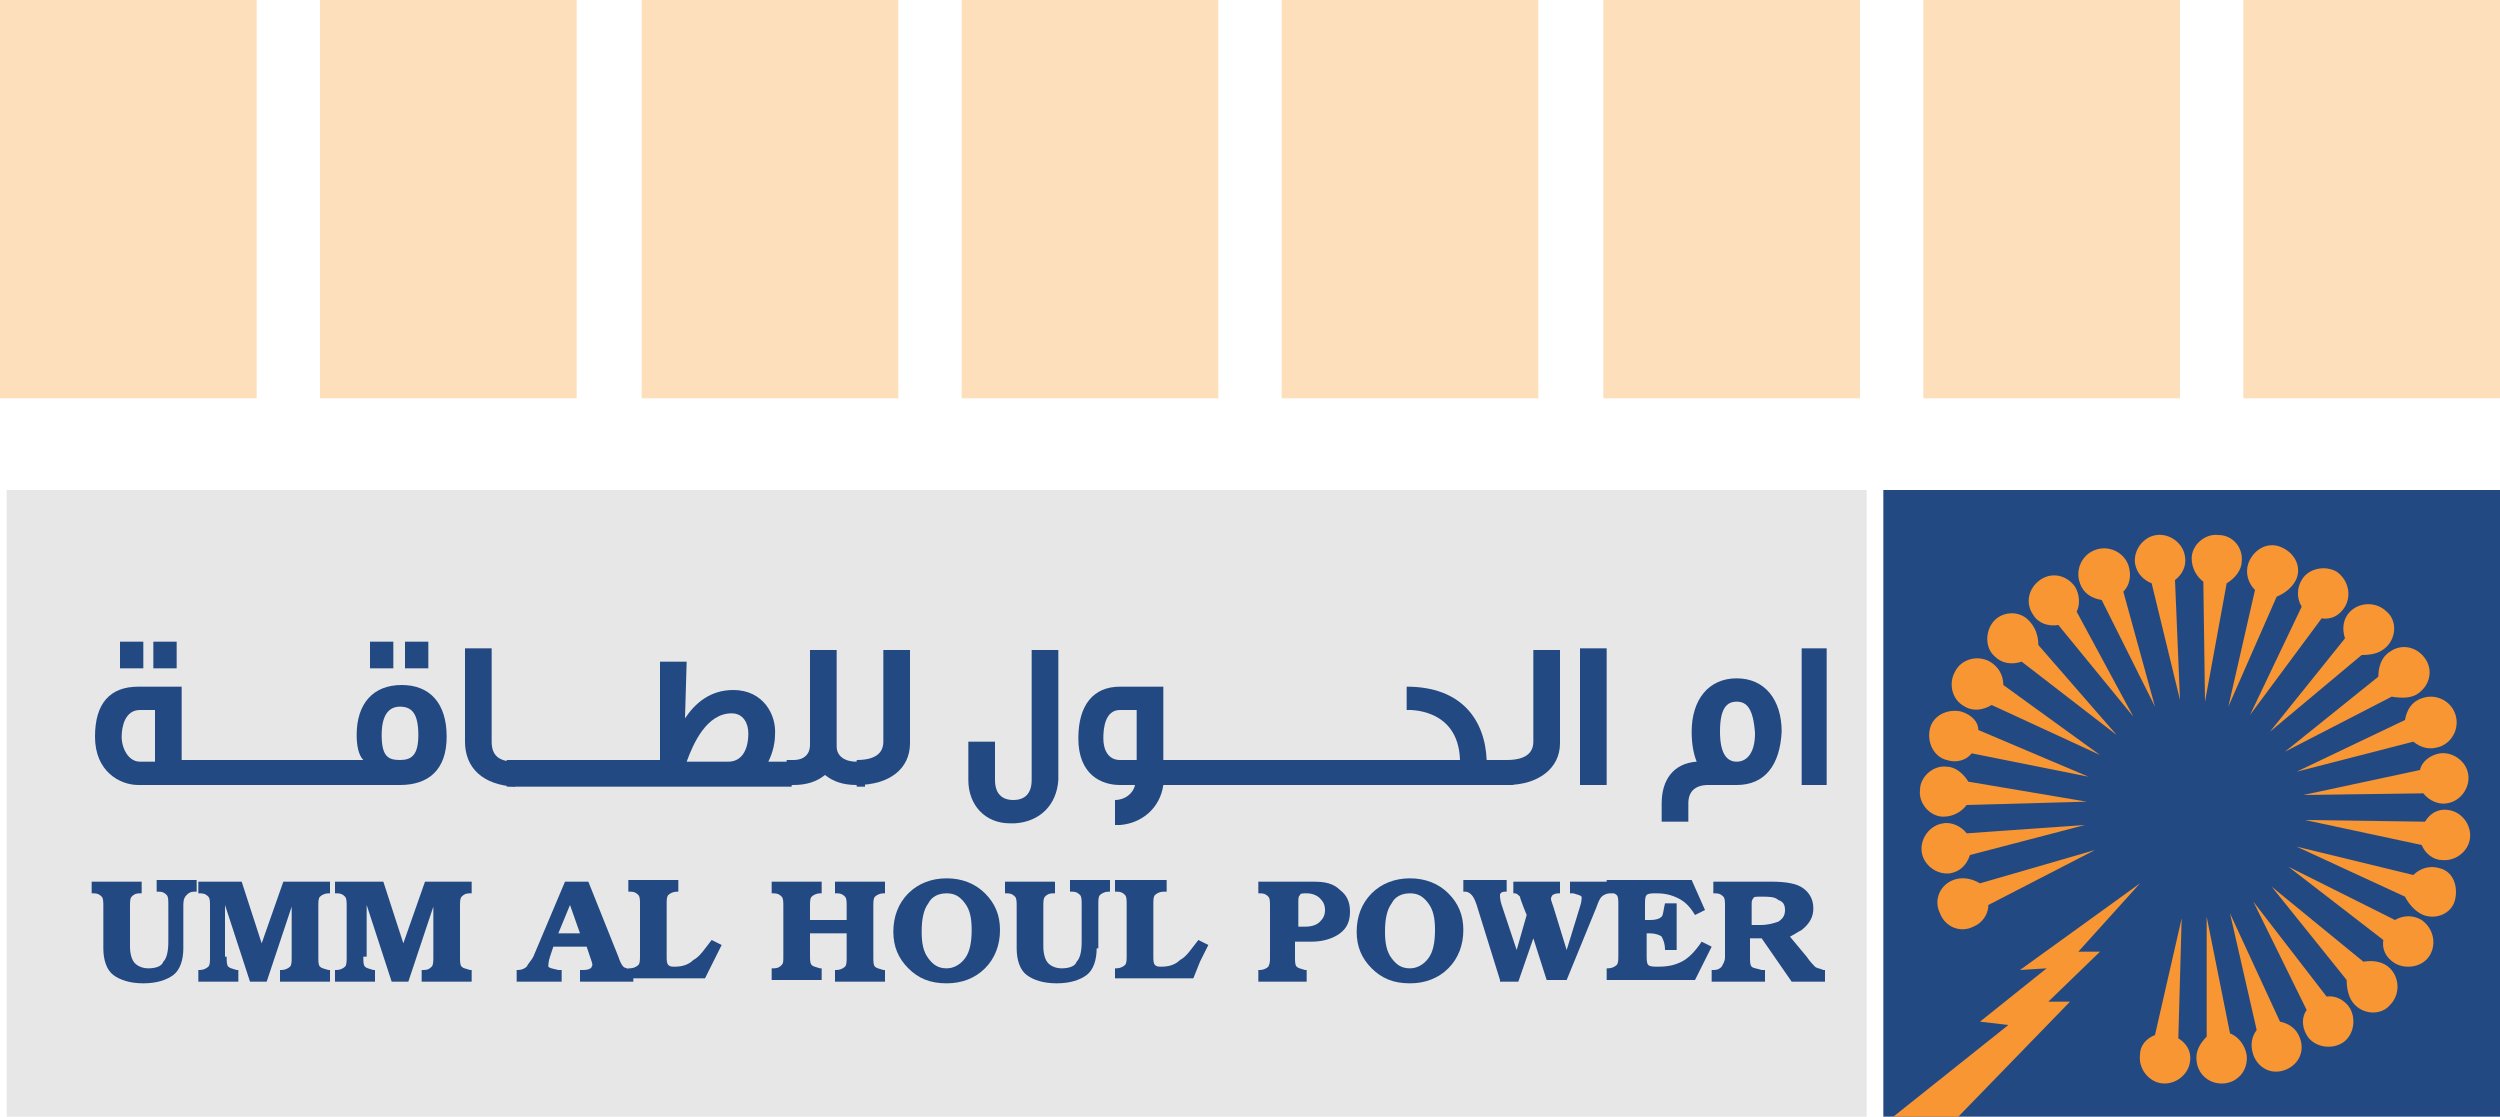 <?xml version="1.0" encoding="utf-8"?>
<!-- Generator: Adobe Illustrator 22.1.0, SVG Export Plug-In . SVG Version: 6.00 Build 0)  -->
<svg version="1.1" id="Layer_1" xmlns="http://www.w3.org/2000/svg" xmlns:xlink="http://www.w3.org/1999/xlink" x="0px" y="0px"
	 viewBox="0 0 150 67" style="enable-background:new 0 0 150 67;" xml:space="preserve">
<style type="text/css">
	.st0{fill:#E7E7E7;}
	.st1{fill:#234983;}
	.st2{fill:#F79633;}
	.st3{fill:#FEDFBC;}
</style>
<g>
	<polygon class="st0" points="0.4,67 112,67 112,29.4 0.4,29.4 	"/>
	<path class="st1" d="M11,56.9c0,0.7-0.2,1.3-0.6,1.6C10,58.8,9.4,59,8.6,59s-1.4-0.2-1.8-0.5c-0.4-0.3-0.6-0.9-0.6-1.6v-2.5
		c0-0.3,0-0.5-0.1-0.6c-0.1-0.1-0.2-0.2-0.5-0.2l-0.1,0v-0.7h1.5h1.5v0.7l-0.1,0c-0.3,0-0.4,0.1-0.5,0.2c-0.1,0.1-0.1,0.3-0.1,0.6
		v2.4c0,0.4,0.1,0.8,0.3,1c0.2,0.2,0.5,0.3,0.8,0.3c0.4,0,0.8-0.1,0.9-0.4c0.2-0.2,0.3-0.6,0.3-1.2v-2.2c0-0.3,0-0.5-0.1-0.6
		c-0.1-0.1-0.2-0.2-0.5-0.2l-0.1,0v-0.7h1.2h1.2v0.7l-0.1,0c-0.3,0-0.4,0.1-0.5,0.2C11,53.9,11,54.1,11,54.4V56.9z"/>
	<path class="st1" d="M13.6,57.4c0,0.3,0,0.5,0.1,0.6c0.1,0.1,0.2,0.1,0.5,0.2l0.1,0v0.7h-1.2h-1.2v-0.7l0.1,0
		c0.2,0,0.4-0.1,0.5-0.2c0.1-0.1,0.1-0.3,0.1-0.6v-3c0-0.3,0-0.5-0.1-0.6c-0.1-0.1-0.2-0.2-0.5-0.2l-0.1,0v-0.7h1.3h1.3l1.2,3.7l0,0
		l1.3-3.7h1.4h1.4v0.7l-0.1,0c-0.2,0-0.4,0.1-0.5,0.2c-0.1,0.1-0.1,0.3-0.1,0.6v3c0,0.3,0,0.5,0.1,0.6c0.1,0.1,0.2,0.1,0.5,0.2
		l0.1,0v0.7h-1.5h-1.5v-0.7l0.1,0c0.2,0,0.4-0.1,0.5-0.2c0.1-0.1,0.1-0.3,0.1-0.6v-3l0,0l-1.5,4.5h-0.5h-0.5l-1.5-4.6l0,0V57.4z"/>
	<path class="st1" d="M21.8,57.4c0,0.3,0,0.5,0.1,0.6c0.1,0.1,0.2,0.1,0.5,0.2l0.1,0v0.7h-1.2h-1.2v-0.7l0.1,0
		c0.2,0,0.4-0.1,0.5-0.2c0.1-0.1,0.1-0.3,0.1-0.6v-3c0-0.3,0-0.5-0.1-0.6c-0.1-0.1-0.2-0.2-0.5-0.2l-0.1,0v-0.7h1.3H23l1.2,3.7h0
		l1.3-3.7h1.4h1.4v0.7l-0.1,0c-0.3,0-0.4,0.1-0.5,0.2c-0.1,0.1-0.1,0.3-0.1,0.6v3c0,0.3,0,0.5,0.1,0.6c0.1,0.1,0.2,0.1,0.5,0.2
		l0.1,0v0.7h-1.5h-1.5v-0.7l0.1,0c0.3,0,0.4-0.1,0.5-0.2c0.1-0.1,0.1-0.3,0.1-0.6v-3h0l-1.5,4.5h-0.5h-0.5l-1.5-4.6l0,0V57.4z"/>
	<path class="st1" d="M33.5,56h1.3l-0.6-1.7l0,0L33.5,56z M32,57.4l1.9-4.5h0.7h0.7l1.8,4.5c0.1,0.3,0.2,0.5,0.3,0.6
		c0.1,0.1,0.3,0.1,0.5,0.2l0.1,0v0.7h-1.6h-1.6v-0.7l0.2,0c0.3,0,0.5-0.1,0.5-0.2c0.1-0.1,0-0.3-0.1-0.6l-0.2-0.6h-2L33,57.4
		c-0.1,0.3-0.1,0.5-0.1,0.6c0.1,0.1,0.2,0.1,0.6,0.2l0.2,0v0.7h-1.3H31v-0.7l0.1,0c0.2,0,0.4-0.1,0.5-0.2
		C31.7,57.8,31.9,57.6,32,57.4z"/>
	<path class="st1" d="M37.7,58.8v-0.7l0.1,0c0.2,0,0.4-0.1,0.5-0.2c0.1-0.1,0.1-0.3,0.1-0.6v-3c0-0.3,0-0.5-0.1-0.6
		c-0.1-0.1-0.2-0.2-0.5-0.2l-0.1,0v-0.7h1.5h1.5v0.7l-0.1,0c-0.2,0-0.4,0.1-0.5,0.2c-0.1,0.1-0.1,0.3-0.1,0.6v3.1
		c0,0.2,0,0.4,0.1,0.5c0.1,0.1,0.2,0.1,0.4,0.1c0.4,0,0.8-0.1,1.1-0.4c0.4-0.2,0.7-0.7,1.1-1.2l0.6,0.3l-0.5,1l-0.5,1H40H37.7z"/>
	<path class="st1" d="M47,57.4v-3c0-0.3,0-0.5-0.1-0.6c-0.1-0.1-0.2-0.2-0.5-0.2l-0.1,0v-0.7h1.5h1.5v0.7l-0.1,0
		c-0.2,0-0.4,0.1-0.5,0.2c-0.1,0.1-0.1,0.3-0.1,0.6v0.8h2.2v-0.8c0-0.3,0-0.5-0.1-0.6c-0.1-0.1-0.2-0.2-0.5-0.2l-0.1,0v-0.7h1.5h1.5
		v0.7l-0.1,0c-0.2,0-0.4,0.1-0.5,0.2c-0.1,0.1-0.1,0.3-0.1,0.6v3c0,0.3,0,0.5,0.1,0.6c0.1,0.1,0.2,0.1,0.5,0.2l0.1,0v0.7h-1.5h-1.5
		v-0.7l0.1,0c0.2,0,0.4-0.1,0.5-0.2c0.1-0.1,0.1-0.3,0.1-0.6V56h-2.2v1.3c0,0.3,0,0.5,0.1,0.6c0.1,0.1,0.2,0.1,0.5,0.2l0.1,0v0.7
		h-1.5h-1.5v-0.7l0.1,0c0.3,0,0.4-0.1,0.5-0.2C47,57.8,47,57.7,47,57.4z"/>
	<path class="st1" d="M57.9,57.5c0.3-0.4,0.4-1,0.4-1.7c0-0.7-0.1-1.2-0.4-1.6s-0.6-0.6-1.1-0.6c-0.5,0-0.9,0.2-1.1,0.6
		c-0.3,0.4-0.4,1-0.4,1.7c0,0.7,0.1,1.2,0.4,1.6c0.3,0.4,0.6,0.6,1.1,0.6C57.2,58.1,57.6,57.9,57.9,57.5z M54.5,58.1
		c-0.6-0.6-0.9-1.3-0.9-2.2c0-0.9,0.3-1.7,0.9-2.3c0.6-0.6,1.4-0.9,2.3-0.9c0.9,0,1.7,0.3,2.3,0.9c0.6,0.6,0.9,1.3,0.9,2.2
		c0,0.9-0.3,1.7-0.9,2.3c-0.6,0.6-1.4,0.9-2.3,0.9C55.8,59,55.1,58.7,54.5,58.1z"/>
	<path class="st1" d="M65.8,56.9c0,0.7-0.2,1.3-0.6,1.6c-0.4,0.3-1,0.5-1.8,0.5s-1.4-0.2-1.8-0.5c-0.4-0.3-0.6-0.9-0.6-1.6v-2.5
		c0-0.3,0-0.5-0.1-0.6c-0.1-0.1-0.2-0.2-0.5-0.2l-0.1,0v-0.7h1.5h1.5v0.7l-0.1,0c-0.3,0-0.4,0.1-0.5,0.2c-0.1,0.1-0.1,0.3-0.1,0.6
		v2.4c0,0.4,0.1,0.8,0.3,1c0.2,0.2,0.5,0.3,0.8,0.3c0.4,0,0.8-0.1,0.9-0.4c0.2-0.2,0.3-0.6,0.3-1.2v-2.2c0-0.3,0-0.5-0.1-0.6
		c-0.1-0.1-0.2-0.2-0.5-0.2l-0.1,0v-0.7h1.2h1.2v0.7l-0.1,0c-0.2,0-0.4,0.1-0.5,0.2c-0.1,0.1-0.1,0.3-0.1,0.6V56.9z"/>
	<path class="st1" d="M66.9,58.8v-0.7l0.1,0c0.2,0,0.4-0.1,0.5-0.2c0.1-0.1,0.1-0.3,0.1-0.6v-3c0-0.3,0-0.5-0.1-0.6
		c-0.1-0.1-0.2-0.2-0.5-0.2l-0.1,0v-0.7h1.5H70v0.7l-0.2,0c-0.2,0-0.4,0.1-0.5,0.2c-0.1,0.1-0.1,0.3-0.1,0.6v3.1
		c0,0.2,0,0.4,0.1,0.5c0.1,0.1,0.2,0.1,0.4,0.1c0.4,0,0.8-0.1,1.1-0.4c0.4-0.2,0.7-0.7,1.1-1.2l0.6,0.3l-0.5,1l-0.4,1h-2.5H66.9z"/>
	<path class="st1" d="M77.8,55.6h0.5c0.4,0,0.7-0.1,0.9-0.3c0.2-0.2,0.3-0.4,0.3-0.7c0-0.3-0.1-0.5-0.3-0.7
		c-0.2-0.2-0.5-0.3-0.8-0.3h0c-0.2,0-0.4,0-0.4,0.1c-0.1,0.1-0.1,0.2-0.1,0.4V55.6z M76.2,57.4v-3c0-0.3,0-0.5-0.1-0.6
		c-0.1-0.1-0.2-0.2-0.5-0.2l-0.1,0v-0.7H77h1.8c0.7,0,1.2,0.1,1.6,0.5c0.4,0.3,0.6,0.7,0.6,1.3c0,0.6-0.2,1-0.6,1.3
		c-0.4,0.3-1,0.5-1.7,0.5l-1,0v0.9c0,0.3,0,0.5,0.1,0.6c0.1,0.1,0.2,0.1,0.5,0.2l0.1,0v0.7H77h-1.5v-0.7l0.1,0
		c0.2,0,0.4-0.1,0.5-0.2C76.2,57.8,76.2,57.7,76.2,57.4z"/>
	<path class="st1" d="M85.7,57.5c0.3-0.4,0.4-1,0.4-1.7c0-0.7-0.1-1.2-0.4-1.6s-0.6-0.6-1.1-0.6c-0.5,0-0.9,0.2-1.1,0.6
		c-0.3,0.4-0.4,1-0.4,1.7c0,0.7,0.1,1.2,0.4,1.6c0.3,0.4,0.6,0.6,1.1,0.6C85,58.1,85.4,57.9,85.7,57.5z M82.3,58.1
		c-0.6-0.6-0.9-1.3-0.9-2.2c0-0.9,0.3-1.7,0.9-2.3c0.6-0.6,1.4-0.9,2.3-0.9c0.9,0,1.7,0.3,2.3,0.9c0.6,0.6,0.9,1.3,0.9,2.2
		c0,0.9-0.3,1.7-0.9,2.3c-0.6,0.6-1.4,0.9-2.3,0.9C83.6,59,82.9,58.7,82.3,58.1z"/>
	<path class="st1" d="M90,58.8l-1.4-4.5c-0.1-0.3-0.2-0.5-0.3-0.6c-0.1-0.1-0.2-0.2-0.4-0.2l-0.1,0v-0.7h1.3h1.3v0.7l-0.1,0
		c-0.2,0-0.3,0.1-0.3,0.2c0,0.1,0,0.3,0.1,0.6L91,57v0l0.6-2.1l-0.2-0.5c-0.1-0.3-0.2-0.5-0.2-0.6c-0.1-0.1-0.2-0.2-0.3-0.2l-0.1,0
		v-0.7h1.4h1.4v0.7l-0.1,0c-0.2,0-0.4,0.1-0.4,0.2c-0.1,0.1,0,0.3,0.1,0.6l0.8,2.6l0.8-2.6c0.1-0.3,0.1-0.5,0.1-0.6
		c-0.1-0.1-0.2-0.1-0.5-0.2l-0.2,0v-0.7h1.3h1.3v0.7l-0.2,0c-0.2,0-0.4,0.1-0.5,0.2c-0.1,0.1-0.2,0.3-0.3,0.6L94,58.8h-0.6h-0.6
		L92,56.3l-0.9,2.6h-0.6H90z"/>
	<path class="st1" d="M96.4,58.8v-0.7l0.1,0c0.2,0,0.4-0.1,0.5-0.2c0.1-0.1,0.1-0.3,0.1-0.6v-3c0-0.3,0-0.5-0.1-0.6
		c-0.1-0.1-0.2-0.1-0.5-0.2l-0.1,0v-0.7h2.3h2.8l0.4,0.9l0.4,0.9l-0.6,0.3c-0.3-0.5-0.6-0.8-1-1c-0.4-0.2-0.8-0.3-1.3-0.3
		c-0.3,0-0.5,0-0.6,0.1c-0.1,0.1-0.1,0.3-0.1,0.6v0.9H99c0.4,0,0.6-0.1,0.7-0.2c0.1-0.1,0.1-0.4,0.2-0.8h0.7v1.3V57h-0.7
		c0-0.4-0.1-0.6-0.2-0.8c-0.1-0.1-0.4-0.2-0.7-0.2h-0.2v1.3c0,0.3,0,0.5,0.1,0.6c0.1,0.1,0.3,0.1,0.6,0.1c0.6,0,1-0.1,1.4-0.3
		c0.4-0.2,0.8-0.6,1.2-1.2l0.6,0.3l-0.5,1l-0.5,1h-3H96.4z"/>
	<path class="st1" d="M105,55.5h0.6c0.5,0,0.8-0.1,1.1-0.2c0.3-0.2,0.4-0.4,0.4-0.7c0-0.3-0.1-0.5-0.4-0.6c-0.2-0.2-0.6-0.2-1-0.2
		h-0.1c-0.2,0-0.4,0-0.4,0.1c-0.1,0.1-0.1,0.2-0.1,0.4V55.5z M103.5,57.4v-3c0-0.3,0-0.5-0.1-0.6c-0.1-0.1-0.2-0.2-0.5-0.2l-0.1,0
		v-0.7h1.5h2c0.8,0,1.5,0.1,1.9,0.4c0.4,0.3,0.6,0.7,0.6,1.2c0,0.5-0.2,0.9-0.7,1.3c-0.2,0.1-0.5,0.3-0.7,0.4l1,1.2
		c0.2,0.3,0.4,0.5,0.5,0.6c0.1,0.1,0.3,0.1,0.5,0.2l0.1,0v0.7h-0.6h-1.4l-1.8-2.6H105v1.1c0,0.3,0,0.5,0.1,0.6
		c0.1,0.1,0.3,0.1,0.6,0.2l0.2,0v0.7h-1.6h-1.6v-0.7l0.1,0c0.3,0,0.4-0.1,0.5-0.2C103.4,57.8,103.5,57.7,103.5,57.4z"/>
	<path class="st1" d="M9.2,38.5h1.4v1.6H9.2V38.5z M9.3,42.6H8.4c-0.9,0-1.1,1-1.1,1.6c0,0.7,0.4,1.5,1.1,1.5h0.9V42.6z M7.2,38.5
		h1.4v1.6H7.2V38.5z M8.3,47.1c-1.1,0-2.6-0.8-2.6-2.9c0-2,0.9-3,2.6-3h2.6v4.4h9.7v1.5H8.3z"/>
	<path class="st1" d="M24.3,38.5h1.4v1.6h-1.4V38.5z M24,42.4c-0.6,0-1.1,0.4-1.1,1.7c0,1.3,0.4,1.5,1.1,1.5c0.7,0,1.1-0.3,1.1-1.5
		C25.1,42.8,24.7,42.4,24,42.4z M22.2,38.5h1.4v1.6h-1.4V38.5z M24,47.1H12.3v-1.5h9.5c-0.3-0.3-0.4-0.9-0.4-1.5c0-1.9,1-3,2.7-3
		c1.7,0,2.7,1.1,2.7,3.1S25.7,47.1,24,47.1z"/>
	<path class="st1" d="M27.9,44.5v-5.6h1.6v5.6c0,0.8,0.4,1.2,1.4,1.2v1.5C29,47.1,27.9,46.1,27.9,44.5z"/>
	<path class="st1" d="M43.9,42.8c-1.5,0-2.3,1.8-2.7,2.9h2.5c0.8,0,1.2-0.7,1.2-1.7C44.9,43.4,44.6,42.8,43.9,42.8z M30.4,47.1v-1.5
		h9.2v-5.9h1.6l-0.1,3.4c0.6-0.9,1.5-1.7,2.9-1.7c1.8,0,2.6,1.5,2.5,2.7c0,0.4-0.1,1-0.4,1.6h1.4v1.5H30.4z"/>
	<path class="st1" d="M51.4,47.1c-0.8,0-1.4-0.2-1.9-0.6c-0.5,0.4-1.1,0.6-1.9,0.6h-0.4v-1.5h0.4c0.7,0,1-0.4,1-0.9V39h1.6v5.8
		c0,0.5,0.4,0.9,1.2,0.9h0.5v1.5H51.4z"/>
	<path class="st1" d="M51.4,47.1v-1.5c1.1,0,1.6-0.4,1.6-1.1V39h1.6v5.6C54.6,46.1,53.4,47.1,51.4,47.1z"/>
	<path class="st1" d="M60.9,49.4c-0.1,0-0.2,0-0.3,0c-1.5,0-2.5-1.1-2.5-2.6v-2.3h1.6v2.3c0,0.8,0.4,1.2,1.1,1.2s1.1-0.4,1.1-1.2V39
		h1.6v7.8C63.4,48.3,62.4,49.3,60.9,49.4z"/>
	<path class="st1" d="M68.2,42.6h-1c-0.9,0-1,1.1-1,1.7c0,0.7,0.3,1.3,1,1.3h1V42.6z M69.8,47.1c-0.2,1.4-1.3,2.3-2.6,2.4l-0.3,0V48
		c0.6,0,1.1-0.4,1.2-0.9h-0.9c-1.1,0-2.5-0.6-2.5-2.8c0-2,0.9-3.1,2.5-3.1h2.6v4.4h14v1.5H69.8z"/>
	<path class="st1" d="M83.6,47.1v-1.5h4c-0.1-3.2-3.2-3-3.2-3v-1.4c3.3,0,4.7,2,4.8,4.4h1.6v1.5H83.6z"/>
	<path class="st1" d="M90.4,47.1v-1.5c1.1,0,1.6-0.4,1.6-1.1V39h1.6v5.6C93.6,46.1,92.3,47.1,90.4,47.1z"/>
	<polygon class="st1" points="94.8,38.9 96.4,38.9 96.4,47.1 94.8,47.1 	"/>
	<path class="st1" d="M104.2,42.1c-0.6,0-1,0.4-1,1.8c0,1.3,0.4,1.8,1,1.8c0.6,0,1.1-0.5,1.1-1.7C105.2,42.5,104.8,42.1,104.2,42.1z
		 M104.2,47.1h-1.7c-0.8,0-1.2,0.4-1.2,1.1v1.1h-1.6v-1.1c0-1.4,0.7-2.4,2.1-2.5c-0.2-0.5-0.3-1.1-0.3-1.8c0-1.9,1-3.2,2.7-3.2
		c1.7,0,2.7,1.3,2.7,3.2C106.8,45.9,105.9,47.1,104.2,47.1z"/>
	<polygon class="st1" points="113,67 150.1,67 150.1,29.4 113,29.4 	"/>
	<polygon class="st1" points="108.1,38.9 109.6,38.9 109.6,47.1 108.1,47.1 	"/>
	<polygon class="st2" points="113.6,67 117.5,67 124.2,60.1 122.9,60.1 126,57.1 124.7,57.1 128.4,53 121.2,58.2 122.8,58.1 
		118.8,61.3 120.5,61.5 	"/>
	<path class="st2" d="M128.4,63.3c-0.1,0.8,0.5,1.6,1.3,1.7c0.8,0.1,1.6-0.5,1.7-1.3c0.1-0.6-0.2-1.1-0.7-1.4l0.2-7.2l-1.6,7
		C128.8,62.3,128.4,62.7,128.4,63.3z"/>
	<path class="st2" d="M131.8,63.7c0.1,0.8,0.8,1.4,1.7,1.3c0.8-0.1,1.4-0.8,1.3-1.7c-0.1-0.6-0.5-1.1-1-1.3l-1.4-7l0,7.2
		C132,62.6,131.7,63.1,131.8,63.7z"/>
	<path class="st2" d="M135.2,63.3c0.3,0.8,1.1,1.2,1.9,0.9c0.8-0.3,1.2-1.1,0.9-1.9c-0.2-0.6-0.7-0.9-1.2-1l-3-6.5l1.6,7
		C135.1,62.2,135,62.7,135.2,63.3z"/>
	<path class="st2" d="M138.4,62.1c0.4,0.7,1.4,0.9,2.1,0.5c0.7-0.4,0.9-1.4,0.5-2.1c-0.3-0.5-0.9-0.8-1.4-0.7l-4.4-5.7l3.2,6.5
		C138.1,61,138.1,61.6,138.4,62.1z"/>
	<path class="st2" d="M141.3,60.3c0.6,0.6,1.6,0.6,2.1,0c0.6-0.6,0.6-1.6,0-2.2c-0.4-0.4-1-0.5-1.6-0.4l-5.5-4.5l4.5,5.6
		C140.8,59.3,140.9,59.9,141.3,60.3z"/>
	<path class="st2" d="M143.7,57.8c0.7,0.4,1.7,0.2,2.1-0.5c0.4-0.7,0.2-1.6-0.5-2.1c-0.5-0.3-1.1-0.3-1.6,0l-6.4-3.2l5.7,4.4
		C142.9,57,143.2,57.5,143.7,57.8z"/>
	<path class="st2" d="M145.4,54.9c0.8,0.3,1.7-0.1,1.9-0.9s-0.1-1.7-0.9-1.9c-0.6-0.2-1.2,0-1.6,0.4l-7-1.7l6.5,3
		C144.5,54.2,144.9,54.7,145.4,54.9z"/>
	<path class="st2" d="M146.5,51.6c0.8,0.1,1.6-0.5,1.7-1.3c0.1-0.8-0.5-1.6-1.3-1.7c-0.6-0.1-1.1,0.2-1.4,0.7l-7.2-0.1l7,1.5
		C145.5,51.2,146,51.6,146.5,51.6z"/>
	<path class="st2" d="M146.8,48.2c0.8-0.1,1.4-0.9,1.3-1.7c-0.1-0.8-0.9-1.4-1.7-1.3c-0.6,0.1-1.1,0.5-1.2,1l-7,1.5l7.2-0.1
		C145.7,48,146.3,48.3,146.8,48.2z"/>
	<path class="st2" d="M146.4,44.8c0.8-0.3,1.2-1.2,0.9-2c-0.3-0.8-1.2-1.2-2-0.9c-0.6,0.2-0.9,0.7-1,1.3l-6.5,3.1l7-1.8
		C145.3,44.9,145.8,45,146.4,44.8z"/>
	<path class="st2" d="M145.1,41.6c0.7-0.5,0.9-1.4,0.4-2.1c-0.5-0.7-1.4-0.9-2.1-0.4c-0.5,0.3-0.7,0.9-0.7,1.5l-5.6,4.5l6.4-3.3
		C144.1,41.9,144.7,41.9,145.1,41.6z"/>
	<path class="st2" d="M143.2,38.8c0.6-0.6,0.6-1.6,0-2.1c-0.6-0.6-1.6-0.6-2.2,0c-0.4,0.4-0.5,1-0.3,1.6l-4.5,5.6l5.5-4.6
		C142.3,39.3,142.8,39.2,143.2,38.8z"/>
	<path class="st2" d="M140.7,36.4c0.4-0.7,0.2-1.6-0.5-2.1c-0.7-0.4-1.7-0.2-2.1,0.5c-0.3,0.5-0.3,1.1,0,1.6l-3.1,6.5l4.3-5.8
		C139.9,37.2,140.4,36.9,140.7,36.4z"/>
	<path class="st2" d="M137.8,34.7c0.3-0.8-0.2-1.6-1-1.9c-0.8-0.3-1.6,0.2-1.9,1c-0.2,0.6,0,1.2,0.4,1.6l-1.6,7l2.9-6.6
		C137.1,35.6,137.6,35.2,137.8,34.7z"/>
	<path class="st2" d="M134.5,33.7c0.1-0.8-0.5-1.6-1.4-1.6c-0.8-0.1-1.6,0.6-1.6,1.4c0,0.6,0.3,1.1,0.7,1.4l0.1,7.2l1.3-7.1
		C134.1,34.7,134.5,34.2,134.5,33.7z"/>
	<path class="st2" d="M131.1,33.4c-0.1-0.8-0.9-1.4-1.7-1.3c-0.8,0.1-1.4,0.9-1.3,1.7c0.1,0.6,0.5,1,1,1.2l1.7,7l-0.3-7.2
		C130.9,34.5,131.2,34,131.1,33.4z"/>
	<path class="st2" d="M127.7,33.9c-0.3-0.8-1.2-1.2-2-0.9s-1.2,1.2-0.9,2c0.2,0.6,0.7,0.9,1.3,1l3.2,6.4l-1.9-6.9
		C127.8,35.1,127.9,34.5,127.7,33.9z"/>
	<path class="st2" d="M124.5,35.2c-0.5-0.7-1.4-0.9-2.1-0.4c-0.7,0.5-0.9,1.4-0.4,2.1c0.3,0.5,0.9,0.7,1.5,0.6l4.5,5.5l-3.4-6.3
		C124.8,36.3,124.8,35.7,124.5,35.2z"/>
	<path class="st2" d="M121.7,37.2c-0.6-0.6-1.6-0.5-2.1,0.1s-0.5,1.6,0.1,2.1c0.4,0.4,1,0.5,1.6,0.3l5.7,4.4l-4.7-5.4
		C122.3,38.1,122.1,37.6,121.7,37.2z"/>
	<path class="st2" d="M119.4,39.7c-0.7-0.4-1.7-0.2-2.1,0.6c-0.4,0.7-0.2,1.7,0.6,2.1c0.5,0.3,1.1,0.2,1.6-0.1l6.5,3l-5.8-4.2
		C120.2,40.5,119.9,40,119.4,39.7z"/>
	<path class="st2" d="M117.7,42.7c-0.8-0.2-1.7,0.2-1.9,1c-0.2,0.8,0.2,1.7,1,1.9c0.6,0.2,1.2,0,1.5-0.4l7,1.4l-6.6-2.8
		C118.7,43.3,118.3,42.9,117.7,42.7z"/>
	<path class="st2" d="M116.8,46c-0.8-0.1-1.6,0.6-1.6,1.4c-0.1,0.8,0.6,1.6,1.4,1.6c0.6,0,1.1-0.3,1.4-0.7l7.2-0.2l-7.1-1.2
		C117.8,46.4,117.3,46,116.8,46z"/>
	<path class="st2" d="M116.6,49.4c-0.8,0.1-1.4,0.9-1.3,1.7c0.1,0.8,0.9,1.4,1.7,1.3c0.6-0.1,1-0.5,1.2-1.1l6.9-1.8L118,50
		C117.7,49.6,117.1,49.3,116.6,49.4z"/>
	<path class="st2" d="M117.2,52.8c-0.8,0.3-1.2,1.2-0.8,2c0.3,0.8,1.2,1.2,2,0.8c0.5-0.2,0.9-0.7,0.9-1.3l6.4-3.3l-6.9,2
		C118.3,52.7,117.7,52.6,117.2,52.8z"/>
</g>
<rect y="0" class="st3" width="15.4" height="23.9"/>
<rect x="19.2" y="0" class="st3" width="15.4" height="23.9"/>
<rect x="38.5" y="0" class="st3" width="15.4" height="23.9"/>
<rect x="57.7" y="0" class="st3" width="15.4" height="23.9"/>
<rect x="76.9" y="0" class="st3" width="15.4" height="23.9"/>
<rect x="96.2" y="0" class="st3" width="15.4" height="23.9"/>
<rect x="115.4" y="0" class="st3" width="15.4" height="23.9"/>
<rect x="134.6" y="0" class="st3" width="15.4" height="23.9"/>
</svg>
